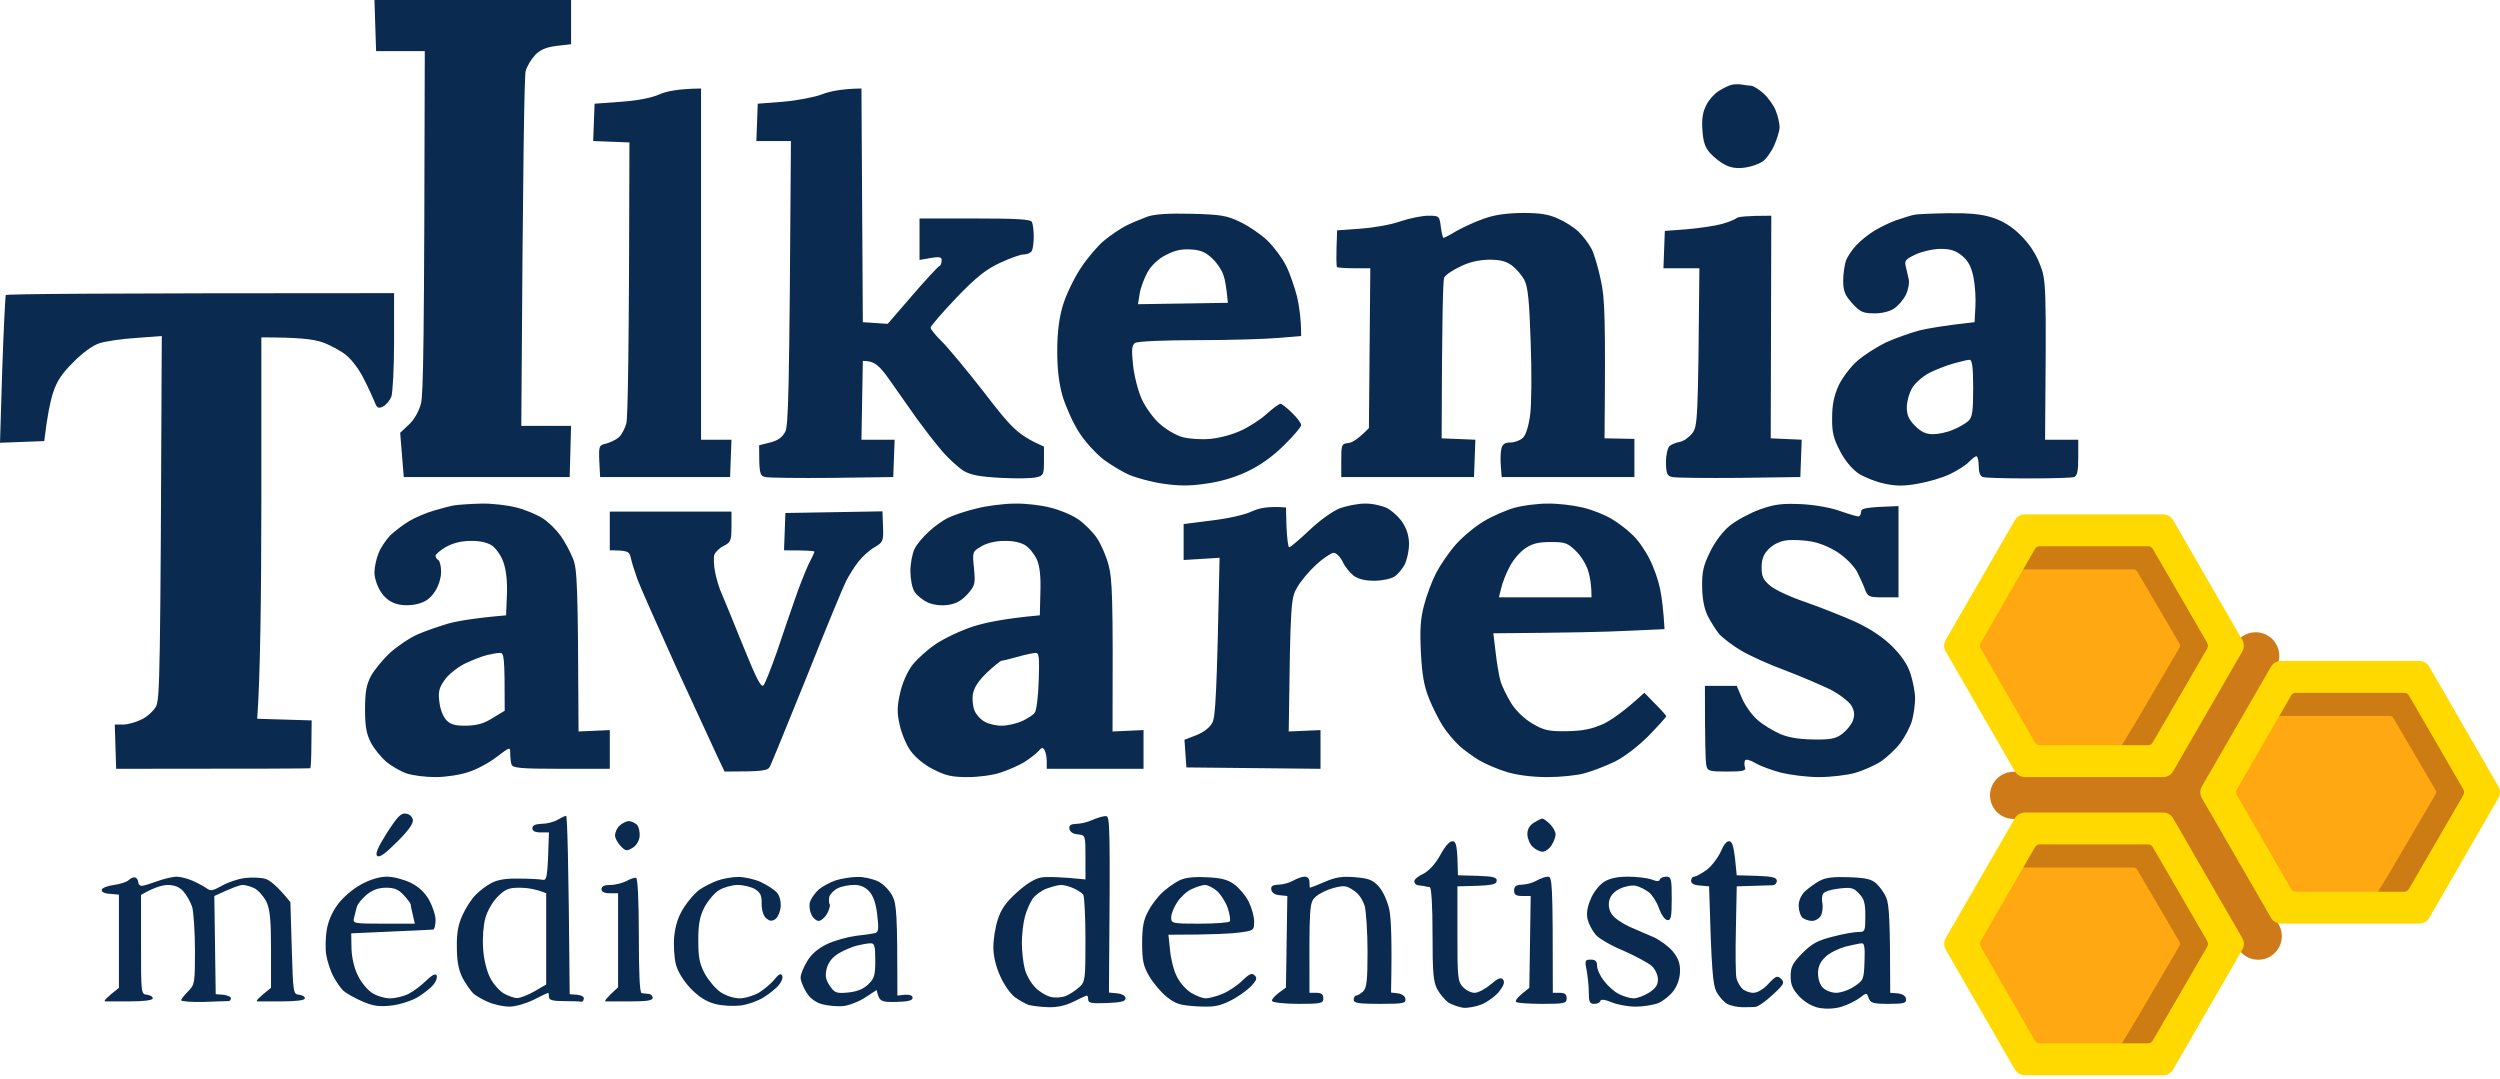 <svg width="285" height="123" viewBox="0 0 285 123" fill="none" xmlns="http://www.w3.org/2000/svg">
<path fill-rule="evenodd" clip-rule="evenodd" d="M42.687 0H65.102V5.044L63.431 5.233C62.233 5.391 61.571 5.675 61.004 6.274C60.562 6.747 60.09 7.535 59.932 8.071C59.774 8.575 59.617 17.876 59.428 48.551H65.102L64.945 54.383H46.029L45.619 49.339L46.628 48.393C47.227 47.826 47.763 46.88 47.983 46.029C48.267 45.02 48.362 39.093 48.425 5.832H42.876L42.687 0ZM198.617 9.647C198.964 9.71 199.405 9.773 199.626 9.773C199.847 9.773 200.477 10.152 201.013 10.624C201.549 11.097 202.211 12.012 202.432 12.611C202.684 13.21 202.873 14.061 202.873 14.502C202.873 14.944 202.558 15.889 202.243 16.614C201.896 17.371 201.297 18.191 200.887 18.443C200.509 18.695 199.626 19.011 198.933 19.105C198.092 19.231 197.356 19.137 196.726 18.821C196.19 18.569 195.433 17.97 194.992 17.497C194.393 16.835 194.172 16.236 194.077 14.849C193.983 13.651 194.109 12.768 194.487 12.043C194.739 11.476 195.37 10.751 195.843 10.435C196.316 10.12 197.009 9.773 197.356 9.679C197.703 9.584 198.27 9.584 198.617 9.647ZM79.92 10.088V50.127H83.388L83.23 54.383H68.413L68.318 52.555C68.255 50.821 68.287 50.758 69.106 50.569C69.579 50.443 70.241 50.127 70.556 49.843C70.872 49.56 71.25 48.835 71.408 48.236C71.565 47.637 71.723 40.165 71.754 16.236L67.624 16.078L67.782 11.822L70.777 11.602C72.669 11.476 74.276 11.16 75.191 10.751C75.979 10.404 77.335 10.12 79.92 10.088ZM98.205 10.088L98.363 36.728L101.2 36.918L104.006 33.67C105.551 31.873 106.938 30.392 107.096 30.328C107.222 30.297 107.348 30.013 107.348 29.698C107.348 29.225 107.159 29.194 104.826 29.635V24.906H111.131C115.86 24.906 117.468 25.001 117.626 25.284C117.752 25.505 117.846 26.262 117.846 26.955C117.846 27.649 117.752 28.374 117.626 28.595C117.531 28.815 117.121 29.004 116.711 29.004C116.333 29.004 115.103 29.446 113.968 29.982C112.361 30.738 111.257 31.621 108.987 33.986C107.411 35.657 106.087 37.17 106.087 37.359C106.087 37.517 106.654 38.242 107.379 38.935C108.073 39.629 110.28 42.277 112.266 44.831C115.387 48.898 116.049 49.591 119.013 50.915V52.555C119.013 54.1 118.95 54.226 118.13 54.415C117.657 54.541 115.86 54.572 114.126 54.478C111.699 54.352 110.721 54.163 109.87 53.69C109.271 53.311 108.105 52.271 107.316 51.325C106.528 50.411 105.299 48.803 104.542 47.763C103.817 46.722 102.461 44.799 101.547 43.507C100.254 41.647 99.719 41.142 98.363 41.142L98.205 50.127H101.988L101.831 54.383L94.895 54.478C91.08 54.509 87.644 54.478 87.234 54.383C86.603 54.226 86.54 54.036 86.54 50.758L87.801 50.443C88.684 50.222 89.189 49.843 89.504 49.245C89.882 48.551 89.977 45.43 90.166 16.078H86.225L86.383 11.822L89.22 11.602C90.796 11.476 92.751 11.097 93.634 10.782C94.485 10.435 95.872 10.12 98.205 10.088ZM135.879 24.37C139.19 24.465 139.852 24.559 141.397 25.316C142.342 25.757 143.73 26.703 144.455 27.397C145.211 28.122 146.157 29.383 146.598 30.265C147.04 31.117 147.576 32.725 147.86 33.797C148.112 34.9 148.332 36.35 148.332 38.305L145.716 38.525C144.297 38.652 140.136 38.778 136.51 38.778C132.853 38.778 129.669 38.904 129.416 39.093C129.038 39.314 128.975 39.786 129.164 41.584C129.29 42.813 129.732 44.547 130.142 45.461C130.551 46.376 131.466 47.668 132.191 48.299C132.916 48.961 134.114 49.654 134.839 49.843C135.596 50.033 136.983 50.127 137.929 50.033C138.874 49.97 140.451 49.56 141.397 49.118C142.342 48.709 143.698 47.826 144.392 47.195C145.085 46.565 145.779 46.06 145.968 46.029C146.126 46.029 146.725 46.502 147.292 47.069C147.86 47.605 148.332 48.236 148.332 48.456C148.332 48.677 147.45 49.717 146.346 50.789C145.085 52.05 143.603 53.091 142.185 53.753C140.735 54.446 139.095 54.919 137.456 55.14C135.564 55.424 134.303 55.392 132.569 55.14C131.277 54.951 129.574 54.478 128.786 54.163C127.998 53.816 126.674 53.028 125.822 52.397C124.971 51.735 123.71 50.379 123.048 49.339C122.355 48.299 121.535 46.439 121.157 45.241C120.715 43.727 120.526 42.088 120.526 40.039C120.526 37.926 120.715 36.382 121.157 34.837C121.535 33.607 122.418 31.747 123.174 30.612C123.899 29.477 125.097 28.09 125.791 27.491C126.485 26.892 127.619 26.136 128.313 25.757C129.007 25.41 130.142 24.938 130.835 24.685C131.686 24.401 133.326 24.307 135.879 24.37ZM173.554 24.275C175.571 24.275 176.58 24.433 177.652 24.938C178.44 25.284 179.481 25.946 179.954 26.419C180.458 26.892 181.12 27.775 181.435 28.374C181.751 28.973 182.223 30.612 182.507 31.999C182.949 34.017 183.043 36.098 182.917 49.97L186.322 50.033V54.383H171.189L171.095 53.122C171.032 52.429 171.063 51.546 171.158 51.136C171.284 50.632 171.567 50.443 172.198 50.443C172.671 50.443 173.333 50.19 173.617 49.907C173.963 49.56 174.279 48.519 174.436 47.29C174.594 46.155 174.626 42.466 174.499 39.093C174.342 34.206 174.184 32.725 173.774 31.905C173.459 31.337 172.829 30.612 172.356 30.265C171.725 29.793 171.032 29.603 169.77 29.603C168.572 29.635 167.532 29.856 166.46 30.392C165.577 30.801 164.758 31.369 164.632 31.653C164.506 31.936 164.379 36.161 164.348 49.97L168.194 50.127L168.036 54.383H152.904V52.492C152.904 50.695 152.935 50.6 153.692 50.505C154.133 50.474 154.827 50.064 156.056 48.803L156.214 30.581H154.386C153.408 30.581 152.525 30.518 152.431 30.455C152.336 30.392 152.305 29.414 152.431 26.262L155.048 26.073C156.466 25.978 158.515 25.631 159.587 25.253C160.691 24.874 162.141 24.591 162.835 24.591C164.064 24.591 164.096 24.622 164.253 25.852C164.348 26.545 164.474 27.113 164.569 27.113C164.663 27.113 165.325 26.766 166.05 26.325C166.807 25.915 168.194 25.253 169.14 24.938C170.338 24.496 171.662 24.307 173.554 24.275ZM222.105 24.307C224.469 24.275 225.888 24.402 227.149 24.811C228.315 25.19 229.356 25.82 230.333 26.798C231.279 27.712 232.067 28.878 232.54 30.108C233.265 31.968 233.296 32.157 233.139 50.127H236.922V52.176C236.922 53.721 236.796 54.257 236.449 54.383C236.197 54.478 233.832 54.541 231.247 54.541C228.631 54.541 226.298 54.478 226.045 54.383C225.73 54.289 225.572 53.816 225.572 53.122C225.572 52.523 225.446 52.019 225.32 52.019C225.194 51.987 224.816 52.303 224.469 52.649C224.122 53.028 223.113 53.658 222.262 54.068C221.379 54.478 219.772 54.951 218.637 55.14C217.092 55.424 216.146 55.424 214.853 55.14C213.908 54.951 212.552 54.415 211.858 53.974C211.102 53.438 210.282 52.46 209.746 51.388C209.021 50.001 208.832 49.245 208.863 47.605C208.863 46.123 209.084 45.114 209.588 43.98C209.998 43.097 210.944 41.836 211.732 41.142C212.489 40.48 213.971 39.534 215.011 39.03C216.051 38.557 217.754 37.958 218.794 37.674C219.835 37.422 221.663 37.107 225.1 36.728L225.194 34.995C225.257 34.049 225.163 32.504 224.973 31.59C224.721 30.392 224.374 29.73 223.681 29.162C222.956 28.563 222.357 28.374 221.222 28.374C220.402 28.374 219.141 28.658 218.384 29.004C217.249 29.54 217.092 29.73 217.249 30.328C217.344 30.738 217.502 31.4 217.596 31.842C217.691 32.283 217.533 33.071 217.249 33.639C216.966 34.206 216.335 34.931 215.862 35.215C215.358 35.53 214.412 35.751 213.592 35.72C212.363 35.72 212.016 35.53 211.133 34.553C210.314 33.639 210.124 33.166 210.124 31.999C210.124 31.211 210.282 30.171 210.44 29.698C210.629 29.225 211.165 28.437 211.638 27.933C212.111 27.428 212.993 26.735 213.592 26.356C214.191 25.978 215.326 25.41 216.114 25.127C216.903 24.874 217.817 24.559 218.164 24.496C218.511 24.402 220.276 24.338 222.105 24.307ZM201.928 24.591L201.864 49.97L205.395 50.127L205.238 54.383L198.302 54.478C194.487 54.509 191.051 54.478 190.641 54.383C190.042 54.257 189.947 54.005 189.916 52.712C189.916 51.893 190.105 51.073 190.326 50.852C190.546 50.663 191.082 50.443 191.492 50.379C191.902 50.316 192.533 49.875 192.911 49.402C193.541 48.551 193.573 48.078 193.731 30.581H189.632L189.79 26.325L192.312 26.136C193.699 26.009 195.496 25.757 196.284 25.537C197.072 25.316 197.829 25.001 197.955 24.874C198.081 24.717 199.027 24.591 201.928 24.591ZM132.916 29.067C132.033 29.509 131.245 30.265 130.804 31.054C130.425 31.747 130.015 32.851 129.921 33.481L129.732 34.679L139.978 34.522C139.82 32.819 139.663 31.873 139.473 31.369C139.316 30.833 138.748 29.982 138.212 29.477C137.456 28.752 136.888 28.5 135.753 28.437C134.713 28.374 133.925 28.532 132.916 29.067ZM44.925 33.418V38.935C44.925 41.962 44.768 44.799 44.61 45.241C44.421 45.682 44.011 46.155 43.664 46.344C43.128 46.596 42.971 46.533 42.687 45.777C42.498 45.304 41.962 44.137 41.489 43.223C41.048 42.277 40.165 41.079 39.534 40.543C38.904 40.007 37.611 39.314 36.697 38.998C35.593 38.652 34.049 38.462 29.793 38.462V57.284C29.793 67.656 29.666 77.429 29.32 81.938L35.53 82.127L35.499 84.806C35.499 86.288 35.436 87.518 35.373 87.581C35.278 87.612 30.297 87.644 13.241 87.644L13.084 82.6H14.029C14.534 82.6 15.479 82.347 16.11 82.032C16.741 81.748 17.497 81.055 17.781 80.55C18.222 79.699 18.285 77.24 18.443 38.305L15.543 38.525C13.935 38.62 12.043 38.904 11.35 39.124C10.561 39.377 9.395 40.228 8.355 41.3C7.062 42.561 6.463 43.475 6.053 44.768C5.738 45.714 5.391 47.353 5.044 50.285L0 50.474L0.252 42.182C0.41 37.611 0.599 33.765 0.662 33.639C0.757 33.513 10.751 33.418 44.925 33.418ZM222.735 41.426C221.947 41.647 220.717 42.12 219.961 42.498C219.236 42.876 218.353 43.633 218.006 44.2C217.659 44.768 217.376 45.777 217.376 46.407C217.376 47.321 217.596 47.826 218.321 48.551C219.015 49.245 219.551 49.497 220.371 49.497C220.97 49.497 222.01 49.276 222.64 48.992C223.303 48.74 224.091 48.267 224.406 47.983C224.847 47.542 224.942 46.911 224.942 44.2C224.942 41.836 224.816 40.984 224.532 41.016C224.311 41.016 223.523 41.205 222.735 41.426ZM54.856 57.41C56.054 57.378 57.883 57.599 58.86 57.851C59.869 58.103 61.225 58.671 61.855 59.081C62.517 59.491 63.431 60.405 63.904 61.067C64.377 61.729 65.008 62.895 65.323 63.684C65.796 64.913 65.891 66.269 65.954 83.388L69.516 83.23V87.644H63.999C59.364 87.644 58.45 87.549 58.324 87.171C58.23 86.919 58.166 86.351 58.166 85.91C58.166 85.122 58.166 85.122 56.622 86.288C55.77 86.95 54.32 87.738 53.374 88.022C52.46 88.337 50.789 88.59 49.654 88.59C48.519 88.59 47.038 88.4 46.376 88.18C45.714 87.959 44.673 87.36 44.043 86.856C43.444 86.32 42.624 85.342 42.277 84.649C41.773 83.671 41.615 82.82 41.615 80.866C41.615 78.911 41.773 78.06 42.277 77.082C42.655 76.389 43.633 75.191 44.484 74.403C45.335 73.646 46.722 72.7 47.605 72.322C48.456 71.944 50.033 71.408 51.073 71.092C52.113 70.809 54.036 70.462 57.694 70.147L57.788 67.782C57.851 66.206 57.694 64.945 57.378 64.062C57.126 63.337 56.527 62.486 56.054 62.17C55.518 61.824 54.604 61.634 53.595 61.666C52.586 61.666 51.609 61.918 50.821 62.359C50.19 62.738 49.654 63.179 49.654 63.368C49.654 63.526 49.78 63.747 49.97 63.841C50.127 63.936 50.285 64.535 50.285 65.165C50.285 65.891 50.001 66.805 49.56 67.467C49.024 68.255 48.488 68.633 47.574 68.854C46.817 69.043 45.903 69.043 45.241 68.854C44.516 68.665 43.885 68.192 43.412 67.467C43.002 66.836 42.687 65.891 42.687 65.26C42.687 64.661 42.908 63.652 43.16 63.053C43.38 62.454 44.011 61.54 44.484 61.035C44.988 60.562 45.966 59.806 46.659 59.396C47.353 58.986 48.614 58.45 49.497 58.198C50.348 57.946 51.42 57.662 51.861 57.599C52.303 57.536 53.627 57.441 54.856 57.41ZM115.702 57.41C116.9 57.378 118.761 57.599 119.801 57.883C120.841 58.135 122.26 58.734 122.922 59.207C123.616 59.68 124.561 60.626 125.034 61.319C125.507 62.013 126.138 63.431 126.39 64.472C126.8 66.017 126.894 67.94 126.831 83.388L130.362 83.23V87.644H119.328V86.761C119.328 86.288 119.202 85.721 119.076 85.5C118.887 85.185 118.761 85.185 118.382 85.626C118.13 85.91 117.405 86.477 116.806 86.856C116.207 87.234 114.977 87.77 114.126 88.054C113.243 88.369 111.541 88.59 110.343 88.59C108.514 88.59 107.821 88.432 106.402 87.707C105.33 87.171 104.321 86.32 103.785 85.563C103.313 84.901 102.745 83.545 102.556 82.6C102.241 81.212 102.272 80.487 102.619 78.974C102.871 77.839 103.439 76.578 104.006 75.821C104.542 75.128 105.772 74.024 106.717 73.394C107.663 72.763 109.586 71.849 110.973 71.408C112.361 70.966 114.631 70.493 118.54 70.147L118.603 67.53C118.666 65.764 118.54 64.598 118.225 63.841C117.972 63.242 117.373 62.486 116.9 62.17C116.333 61.824 115.45 61.634 114.441 61.666C113.496 61.666 112.455 61.918 111.856 62.297C110.847 62.895 110.847 62.895 111.037 64.787C111.194 66.552 111.163 66.742 110.311 67.719C109.649 68.444 109.019 68.823 108.136 68.949C107.348 69.075 106.465 68.98 105.803 68.696C105.236 68.444 104.542 67.908 104.258 67.467C103.975 67.025 103.785 65.985 103.785 65.102C103.785 64.22 104.006 63.085 104.258 62.58C104.511 62.044 105.267 61.161 105.898 60.594C106.497 60.027 107.474 59.333 108.041 59.049C108.609 58.766 110.059 58.261 111.289 57.977C112.487 57.662 114.473 57.41 115.702 57.41ZM155.584 57.41C156.372 57.378 157.475 57.63 158.106 57.914C158.705 58.23 159.524 58.986 159.903 59.585C160.376 60.31 160.628 61.13 160.628 62.013C160.628 62.769 160.407 63.778 160.155 64.314C159.903 64.819 159.367 65.481 158.957 65.733C158.579 65.985 157.538 66.206 156.687 66.206C155.615 66.206 154.858 66.017 154.322 65.638C153.881 65.291 153.314 64.598 153.061 64.03C152.778 63.463 152.336 63.022 152.021 63.022C151.737 63.053 150.823 63.652 150.035 64.377C149.215 65.134 148.238 66.3 147.86 66.994C147.166 68.192 147.103 68.602 146.914 83.388L150.539 83.23V87.644L135.249 87.486L135.028 84.334L136.415 83.798C137.267 83.451 137.929 82.915 138.212 82.379C138.559 81.685 138.717 79.384 139.032 63.589L134.934 63.841V59.743L138.149 59.333C140.009 59.112 141.964 58.671 142.721 58.293C143.572 57.914 144.549 57.694 146.598 57.851L146.662 60.121C146.725 61.382 146.851 62.423 146.977 62.391C147.103 62.391 148.143 61.508 149.278 60.436C150.476 59.301 151.926 58.261 152.746 57.946C153.534 57.662 154.795 57.41 155.584 57.41ZM176.391 57.41C177.526 57.378 179.323 57.599 180.395 57.851C181.498 58.103 182.98 58.702 183.705 59.144C184.462 59.585 185.534 60.405 186.101 60.972C186.7 61.508 187.551 62.738 188.024 63.684C188.529 64.629 189.065 66.206 189.254 67.151C189.443 68.097 189.632 69.516 189.758 71.723L185.534 71.912C183.169 72.038 178.787 72.133 170.243 72.196L170.496 74.308C170.622 75.475 170.874 76.956 171.032 77.555C171.189 78.154 171.757 79.321 172.261 80.141C172.86 81.086 173.806 81.969 174.72 82.505C176.013 83.262 176.58 83.388 178.598 83.356C180.395 83.325 181.372 83.135 182.696 82.568C183.642 82.127 185.092 81.149 187.457 78.974L188.686 80.235C189.38 80.929 189.947 81.559 189.947 81.654C189.947 81.748 189.065 82.726 187.961 83.861C186.732 85.09 185.187 86.288 184.084 86.824C183.043 87.329 181.498 87.927 180.647 88.148C179.764 88.4 177.873 88.59 176.391 88.59C174.72 88.59 172.986 88.369 171.82 88.022C170.779 87.707 169.361 87.108 168.667 86.698C167.973 86.288 166.933 85.531 166.334 84.996C165.767 84.46 164.915 83.451 164.474 82.757C164.033 82.064 163.308 80.645 162.898 79.605C162.33 78.186 162.11 76.862 161.983 74.403C161.857 71.88 161.92 70.588 162.33 69.043C162.614 67.908 163.244 66.237 163.717 65.323C164.19 64.409 165.199 62.927 165.987 62.044C166.775 61.161 168.226 59.964 169.203 59.396C170.212 58.797 171.757 58.135 172.671 57.883C173.585 57.63 175.256 57.41 176.391 57.41ZM205.395 57.473C207.035 57.568 208.769 57.883 209.872 58.293C210.881 58.639 211.795 58.923 211.921 58.86C212.048 58.828 212.142 58.576 212.174 58.324C212.174 57.946 212.647 57.82 216.43 57.694V68.097H214.696C213.088 68.097 212.93 68.034 212.615 67.215C212.457 66.742 212.048 65.891 211.764 65.291C211.48 64.692 210.597 63.747 209.809 63.179C208.958 62.549 207.697 61.981 206.657 61.761C205.711 61.571 204.355 61.508 203.661 61.603C202.873 61.697 202.085 62.107 201.612 62.612C201.045 63.179 200.824 63.747 200.824 64.692C200.824 65.733 201.013 66.111 201.801 66.773C202.337 67.246 204.197 68.097 205.9 68.665C207.602 69.264 210.156 70.273 211.543 70.903C213.183 71.66 214.601 72.606 215.642 73.615C216.713 74.686 217.439 75.695 217.785 76.767C218.069 77.618 218.321 78.911 218.321 79.605C218.321 80.298 218.164 81.433 217.975 82.127C217.785 82.82 217.186 83.955 216.682 84.649C216.178 85.342 215.169 86.288 214.444 86.793C213.718 87.266 212.363 87.865 211.449 88.117C210.534 88.369 208.706 88.59 207.35 88.59C206.026 88.59 204.071 88.337 203.031 88.085C201.991 87.801 200.666 87.329 200.099 86.982C199.5 86.635 199.027 86.509 198.933 86.698C198.838 86.856 198.838 87.234 198.933 87.486C199.059 87.865 198.712 87.959 196.883 87.959C194.834 87.959 194.645 87.896 194.519 87.234C194.424 86.856 194.361 84.649 194.361 78.186H197.987L198.617 79.668C198.964 80.456 199.752 81.559 200.351 82.064C200.95 82.6 202.085 83.293 202.873 83.64C203.851 84.081 205.049 84.27 206.688 84.302C208.706 84.334 209.273 84.207 209.998 83.671C210.503 83.293 211.039 82.631 211.228 82.158C211.449 81.496 211.417 81.086 211.07 80.456C210.786 79.983 209.778 79.195 208.706 78.627C207.665 78.123 205.332 77.114 203.504 76.42C201.675 75.758 199.405 74.718 198.46 74.15C197.514 73.583 196.379 72.732 195.969 72.259C195.591 71.786 194.992 70.84 194.645 70.147C194.267 69.327 194.046 68.16 194.046 66.836C194.014 65.197 194.204 64.409 194.96 62.895C195.528 61.729 196.379 60.594 197.23 59.9C197.987 59.301 199.5 58.482 200.635 58.072C202.337 57.473 203.157 57.378 205.395 57.473ZM69.516 58.324H83.388V60.058C83.388 61.634 83.293 61.824 82.505 62.233C82.032 62.454 81.559 62.927 81.433 63.242C81.338 63.557 81.37 64.472 81.528 65.26C81.685 66.048 82.001 67.088 82.253 67.624C82.473 68.129 83.577 70.809 84.68 73.551C86.225 77.366 86.761 78.438 87.045 78.123C87.234 77.902 87.927 76.137 88.59 74.245C89.22 72.322 90.166 69.642 90.639 68.255C91.112 66.868 91.805 65.134 92.152 64.377C92.53 63.652 92.846 62.99 92.846 62.895C92.846 62.801 92.058 62.738 89.378 62.738L89.535 58.482L100.601 58.293L100.664 60.058C100.727 61.697 100.664 61.824 99.687 62.391C99.12 62.706 98.3 63.463 97.858 64.03C97.385 64.629 96.787 65.607 96.471 66.206C96.156 66.805 94.138 71.691 91.995 77.082C89.819 82.442 87.927 87.108 87.77 87.392C87.518 87.865 87.045 87.959 82.6 87.959L81.748 86.162C81.275 85.153 79.163 80.582 77.051 75.979C74.97 71.376 72.984 66.899 72.669 66.048C72.353 65.165 72.007 64.062 71.912 63.589C71.754 62.864 71.565 62.738 69.516 62.738V58.324ZM173.869 62.517C173.27 62.927 172.45 63.873 172.072 64.661C171.662 65.418 171.252 66.521 171.126 67.088L170.874 68.097H181.435C181.435 66.742 181.278 65.796 181.057 65.102C180.868 64.409 180.237 63.368 179.638 62.801C178.692 61.887 178.409 61.792 176.769 61.792C175.414 61.792 174.689 61.95 173.869 62.517ZM55.487 74.686C54.951 74.812 53.847 75.254 52.965 75.664C52.113 76.105 51.073 76.925 50.663 77.555C50.033 78.438 49.938 78.911 50.096 80.077C50.19 80.897 50.537 81.748 50.915 82.127C51.388 82.6 51.956 82.757 53.217 82.726C54.415 82.694 55.203 82.473 56.18 81.843L57.536 81.023C57.536 74.749 57.473 74.403 56.968 74.434C56.685 74.434 55.991 74.56 55.487 74.686ZM116.018 74.876C115.135 75.128 114.315 75.317 114.189 75.317C114.032 75.349 113.275 75.948 112.518 76.673C111.541 77.618 111.036 78.375 110.91 79.132C110.816 79.731 110.91 80.582 111.1 81.023C111.289 81.465 111.793 82.032 112.266 82.284C112.739 82.537 113.622 82.757 114.252 82.726C114.883 82.726 115.892 82.473 116.491 82.221C117.09 81.938 117.752 81.528 117.941 81.275C118.162 81.055 118.351 79.447 118.414 77.618C118.508 74.907 118.445 74.403 118.067 74.434C117.815 74.434 116.869 74.623 116.018 74.876ZM46.281 92.751C46.691 92.814 47.006 93.098 47.069 93.476C47.132 93.897 46.523 94.737 45.241 95.998C43.916 97.323 43.254 97.795 43.002 97.575C42.75 97.354 43.065 96.597 44.106 94.958C45.304 93.098 45.714 92.656 46.281 92.751ZM64.535 93.003C64.661 93.003 64.819 97.575 64.945 113.338L65.796 113.401C66.332 113.464 66.616 113.653 66.552 113.874C66.521 114.095 66.363 114.252 66.237 114.189C66.143 114.158 65.26 114.126 64.314 114.126C62.99 114.126 62.58 114 62.58 113.653C62.58 113.401 62.549 113.18 62.486 113.18C62.454 113.18 61.697 113.527 60.846 113.968C59.964 114.41 58.734 114.757 58.072 114.757C57.441 114.757 56.37 114.536 55.707 114.252C55.077 114 54.257 113.527 53.942 113.243C53.627 112.928 53.091 112.14 52.712 111.446C52.271 110.564 52.082 109.523 52.082 107.978C52.05 106.371 52.239 105.393 52.712 104.353C53.059 103.565 53.721 102.524 54.194 102.051C54.636 101.579 55.455 100.948 56.023 100.664C56.716 100.286 57.725 100.128 59.112 100.16C60.247 100.16 61.445 100.223 61.792 100.286C62.359 100.412 62.423 100.223 62.58 94.895H61.634C61.004 94.895 60.689 94.737 60.689 94.422C60.689 94.107 61.004 93.949 61.697 93.918C62.265 93.918 63.085 93.728 63.526 93.476C63.967 93.224 64.409 93.003 64.535 93.003ZM126.043 93.035C126.548 93.003 126.579 93.571 126.421 113.149L127.367 113.243C127.935 113.306 128.313 113.527 128.313 113.811C128.313 114.158 127.809 114.284 126.169 114.347C124.467 114.41 124.057 114.347 124.057 113.968C124.057 113.716 123.994 113.496 123.899 113.496C123.805 113.496 123.143 113.811 122.386 114.189C121.472 114.631 120.558 114.851 119.486 114.82C118.603 114.788 117.626 114.662 117.279 114.567C116.932 114.441 116.238 114.063 115.702 113.685C115.198 113.306 114.441 112.235 114.032 111.289C113.527 110.217 113.243 108.956 113.243 107.978C113.243 107.096 113.464 105.677 113.748 104.826C114.126 103.659 114.662 102.871 115.923 101.736C116.995 100.759 117.972 100.16 118.697 100.034C119.296 99.939 120.684 99.939 123.742 100.254V97.732C123.742 95.21 123.742 95.21 122.859 95.116C122.323 95.084 121.976 94.832 121.913 94.485C121.85 94.075 122.071 93.949 122.701 93.918C123.174 93.918 123.994 93.728 124.53 93.476C125.034 93.255 125.728 93.035 126.043 93.035ZM175.824 93.319C175.95 93.319 176.36 93.602 176.706 93.949C177.053 94.296 177.337 94.832 177.337 95.116C177.337 95.431 177.116 95.998 176.864 96.377C176.612 96.787 176.139 97.102 175.824 97.102C175.54 97.07 175.035 96.85 174.72 96.534C174.405 96.251 174.153 95.62 174.121 95.147C174.1 94.58 174.342 94.128 174.846 93.791C175.256 93.539 175.697 93.319 175.824 93.319ZM71.66 93.602C71.944 93.602 72.353 93.791 72.606 94.012C72.826 94.233 72.952 94.832 72.921 95.336C72.858 95.872 72.543 96.408 72.101 96.66C71.471 97.039 71.313 97.039 70.777 96.471C70.43 96.124 70.115 95.557 70.115 95.242C70.115 94.895 70.336 94.391 70.62 94.138C70.903 93.855 71.376 93.634 71.66 93.602ZM165.64 95.904C166.019 95.967 166.145 96.44 166.208 99.781L168.446 99.845C170.338 99.908 170.685 100.034 170.622 100.444C170.559 100.853 170.117 100.98 166.145 101.043V106.434C166.145 111.415 166.176 111.888 166.775 112.518C167.122 112.897 167.721 113.18 168.1 113.18C168.509 113.18 169.329 112.739 169.928 112.235C170.779 111.509 171.095 111.383 171.347 111.667C171.567 111.951 171.441 112.329 170.937 112.991C170.559 113.496 169.676 114.158 168.982 114.473C168.289 114.757 167.28 114.946 166.775 114.883C166.239 114.788 165.514 114.536 165.105 114.284C164.726 114 164.159 113.338 163.843 112.77C163.402 111.919 163.308 110.91 163.308 106.465C163.308 103.186 163.181 101.169 162.992 101.137C162.803 101.106 162.519 101.074 162.362 101.011C162.173 100.98 161.857 100.948 161.637 100.916C161.416 100.885 161.258 100.696 161.227 100.475C161.227 100.254 161.668 99.876 162.236 99.624C162.866 99.309 163.591 98.552 164.19 97.48C164.789 96.377 165.294 95.841 165.64 95.904ZM197.167 95.904C197.514 95.967 197.703 96.534 197.987 99.781L200.257 99.845C202.054 99.908 202.558 100.034 202.558 100.412C202.558 100.664 202.369 100.885 202.148 100.916C201.928 100.916 200.919 100.948 197.987 101.043L197.892 105.929C197.829 108.609 197.861 111.131 197.955 111.509C198.05 111.919 198.365 112.455 198.617 112.707C198.869 112.96 199.437 113.18 199.878 113.18C200.351 113.18 201.045 112.77 201.612 112.14C202.463 111.226 202.621 111.194 203.062 111.604C203.472 112.014 203.378 112.235 202.085 113.401C201.297 114.158 200.414 114.757 200.099 114.788C199.815 114.82 199.122 114.82 198.617 114.82C198.081 114.82 197.356 114.662 196.946 114.473C196.568 114.284 196.001 113.653 195.685 113.086C195.275 112.266 195.118 110.973 194.834 101.043L193.794 100.948C193.132 100.916 192.785 100.727 192.785 100.412C192.785 100.16 192.942 99.939 193.163 99.939C193.384 99.908 194.014 99.561 194.582 99.151C195.149 98.71 195.843 97.795 196.158 97.102C196.505 96.282 196.852 95.841 197.167 95.904ZM15.416 100.034C15.606 100.097 15.763 100.349 15.763 100.601C15.763 100.822 15.984 101.011 16.236 100.98C16.488 100.948 17.276 100.696 17.97 100.444C18.664 100.191 19.61 99.971 20.082 99.939C20.555 99.939 21.407 100.16 21.974 100.412C22.541 100.664 23.235 101.043 23.55 101.263C23.992 101.61 24.275 101.547 25.284 100.98C25.946 100.601 27.113 100.191 27.901 100.097C28.689 100.002 29.73 100.034 30.265 100.191C30.77 100.349 31.621 101.011 33.103 102.84L33.261 108.073C33.418 113.243 33.418 113.338 34.112 113.401C34.522 113.464 34.805 113.653 34.742 113.842C34.711 114.032 33.67 114.158 32.157 114.158C30.77 114.158 29.477 114.158 29.32 114.158C29.131 114.126 29.414 113.779 30.896 112.613V108.231C30.896 104.763 30.77 103.659 30.36 102.777C30.045 102.178 29.446 101.484 29.004 101.263C28.563 101.043 27.964 100.885 27.649 100.885C27.365 100.885 26.514 101.169 24.433 102.146L24.591 113.338L25.442 113.401C25.915 113.464 26.325 113.622 26.325 113.811C26.325 113.968 26.199 114.126 26.073 114.126C25.946 114.126 24.685 114.158 23.235 114.221C21.816 114.252 20.65 114.158 20.65 114.032C20.65 113.905 20.997 113.464 21.438 113.023C22.195 112.266 22.226 112.077 22.226 108.357C22.226 106.244 22.069 104.006 21.911 103.407C21.722 102.808 21.249 101.988 20.871 101.579C20.398 101.074 19.83 100.885 19.074 100.885C18.475 100.916 17.529 101.169 16.078 102.02V107.695C16.078 113.306 16.078 113.338 16.772 113.401C17.182 113.464 17.466 113.653 17.403 113.842C17.371 114.032 16.331 114.158 14.818 114.158C13.43 114.158 12.138 114.158 11.98 114.158C11.791 114.126 12.075 113.779 13.556 112.613V101.988L12.516 101.894C11.886 101.862 11.539 101.673 11.602 101.421C11.665 101.2 12.295 100.98 12.989 100.885C13.714 100.79 14.471 100.538 14.691 100.317C14.912 100.097 15.227 99.971 15.416 100.034ZM44.106 99.939C44.831 99.939 46.029 100.254 46.817 100.633C47.763 101.106 48.456 101.768 48.929 102.619C49.307 103.312 49.654 104.321 49.654 104.889C49.654 105.456 49.528 105.929 49.402 105.961C49.276 105.992 47.132 106.087 40.039 106.402L40.07 108.136C40.102 109.176 40.386 110.406 40.795 111.194C41.142 111.951 41.867 112.834 42.403 113.18C42.908 113.527 43.853 113.811 44.452 113.811C45.051 113.811 45.997 113.59 46.565 113.306C47.132 113.023 48.047 112.329 48.582 111.793C49.276 111.131 49.654 110.942 49.78 111.194C49.875 111.415 49.717 111.888 49.402 112.266C49.118 112.613 48.299 113.275 47.605 113.685C46.911 114.095 45.556 114.536 44.61 114.631C43.191 114.788 42.561 114.694 41.3 114.158C40.417 113.779 39.44 113.212 39.124 112.928C38.809 112.613 38.305 111.888 37.989 111.289C37.674 110.69 37.327 109.618 37.201 108.924C37.075 108.231 37.107 106.938 37.233 106.087C37.391 105.078 37.832 104.006 38.494 103.123C39.093 102.304 40.196 101.358 41.174 100.822C42.214 100.254 43.286 99.939 44.106 99.939ZM72.511 100.065C72.7 100.128 72.826 102.587 72.826 106.654C72.826 110.753 72.921 113.18 73.142 113.212C73.299 113.243 73.677 113.275 73.93 113.306C74.182 113.306 74.403 113.527 74.403 113.748C74.403 114.063 73.741 114.158 71.88 114.158C70.493 114.158 69.201 114.158 69.043 114.158C68.854 114.158 69.106 113.779 70.462 112.55V101.831H69.516C68.885 101.831 68.57 101.673 68.57 101.358C68.57 101.043 68.885 100.885 69.579 100.885C70.147 100.885 70.966 100.664 71.408 100.444C71.849 100.191 72.322 100.034 72.511 100.065ZM84.176 99.971C84.87 99.971 86.004 100.223 86.698 100.538C87.392 100.853 88.211 101.389 88.526 101.705C88.873 102.083 89.031 102.682 88.999 103.376C88.936 103.975 88.653 104.605 88.369 104.794C87.991 105.046 87.738 105.015 87.329 104.668C87.013 104.384 86.824 103.722 86.824 102.997C86.856 102.083 86.666 101.736 86.067 101.358C85.626 101.106 84.743 100.885 84.081 100.885C83.451 100.885 82.473 101.169 81.969 101.484C81.433 101.799 80.708 102.682 80.298 103.439C79.762 104.51 79.605 105.362 79.605 107.19C79.605 109.082 79.731 109.838 80.33 110.973C80.771 111.762 81.559 112.707 82.158 113.117C82.789 113.527 83.671 113.811 84.334 113.811C84.933 113.811 85.941 113.496 86.54 113.149C87.139 112.77 87.927 112.108 88.306 111.635C88.747 111.068 89.031 110.942 89.157 111.194C89.283 111.415 89.126 111.888 88.81 112.266C88.526 112.644 87.738 113.275 87.076 113.685C86.446 114.095 85.216 114.536 84.397 114.631C83.577 114.725 82.284 114.662 81.496 114.441C80.519 114.189 79.636 113.622 78.722 112.676C77.902 111.793 77.272 110.784 77.051 109.933C76.862 109.208 76.767 107.758 76.862 106.717C77.019 105.393 77.335 104.416 77.997 103.407C78.501 102.619 79.321 101.705 79.794 101.389C80.298 101.043 81.212 100.601 81.811 100.381C82.41 100.16 83.482 99.971 84.176 99.971ZM97.732 99.971C98.426 99.939 99.498 100.191 100.097 100.475C100.727 100.79 101.421 101.515 101.736 102.146C102.209 103.06 102.304 104.132 102.304 113.496L103.155 113.401C103.722 113.369 104.038 113.496 104.038 113.748C104.038 114.063 103.502 114.189 102.146 114.221C100.444 114.252 100.223 114.189 99.939 112.865L98.678 113.685C97.984 114.158 96.85 114.599 96.156 114.694C95.462 114.757 94.359 114.662 93.697 114.473C92.94 114.252 92.31 113.779 91.9 113.086C91.553 112.518 91.269 111.793 91.269 111.446C91.269 111.1 91.585 110.28 91.995 109.618C92.467 108.798 93.192 108.168 94.264 107.632C95.116 107.222 96.629 106.812 97.575 106.686C98.52 106.591 99.529 106.434 99.781 106.371C100.16 106.244 100.191 105.866 100.002 104.258C99.845 102.903 99.529 102.083 99.056 101.579C98.615 101.106 97.984 100.853 97.323 100.885C96.755 100.885 95.935 101.043 95.494 101.263C95.052 101.484 94.643 101.925 94.548 102.209C94.485 102.524 94.485 102.903 94.58 103.092C94.674 103.249 94.517 103.754 94.264 104.195C94.012 104.637 93.571 104.983 93.319 104.983C93.066 104.983 92.688 104.668 92.499 104.258C92.31 103.88 92.215 103.249 92.341 102.84C92.436 102.461 92.877 101.831 93.319 101.421C93.76 101.043 94.643 100.57 95.305 100.349C95.935 100.16 97.039 99.971 97.732 99.971ZM137.456 100.002C139.127 100.065 139.915 100.254 140.671 100.79C141.239 101.2 141.996 102.083 142.342 102.777C142.689 103.47 142.973 104.479 142.973 105.046C142.973 106.055 142.941 106.087 141.302 106.308C140.388 106.434 138.212 106.56 133.2 106.56L133.389 108.357C133.483 109.366 133.83 110.721 134.177 111.352C134.492 112.014 135.217 112.834 135.785 113.18C136.352 113.527 137.109 113.811 137.456 113.811C137.803 113.811 138.654 113.59 139.347 113.306C140.041 113.023 141.05 112.361 141.617 111.793C142.437 111.005 142.721 110.879 143.036 111.194C143.351 111.509 143.257 111.762 142.595 112.455C142.122 112.928 141.081 113.685 140.23 114.095C138.937 114.725 138.37 114.82 136.447 114.725C134.524 114.599 134.051 114.473 132.979 113.622C132.317 113.086 131.434 112.014 130.993 111.257C130.331 110.122 130.205 109.46 130.205 107.506C130.205 105.709 130.362 104.826 130.898 103.88C131.245 103.186 131.97 102.241 132.443 101.799C132.947 101.326 133.767 100.727 134.303 100.444C134.965 100.065 135.879 99.939 137.456 100.002ZM148.711 99.939C149.058 99.939 149.278 100.16 149.278 100.57C149.278 100.916 149.31 101.2 149.341 101.2C149.404 101.2 150.129 100.916 151.012 100.538C152.242 100.002 152.998 99.876 154.48 100.002C156.056 100.128 156.498 100.317 157.191 101.074C157.664 101.61 158.169 102.713 158.389 103.722C158.579 104.7 158.705 107.096 158.579 113.149L159.367 113.243C159.808 113.306 160.186 113.559 160.218 113.874C160.281 114.378 159.997 114.441 157.317 114.441C154.858 114.441 154.322 114.347 154.322 113.968C154.322 113.716 154.449 113.496 154.606 113.496C154.764 113.496 155.111 113.275 155.394 113.023C155.804 112.644 155.899 111.762 155.899 108.514C155.899 106.308 155.741 103.975 155.584 103.313C155.363 102.587 154.921 101.894 154.322 101.515C153.503 100.948 153.187 100.916 152.021 101.232C151.296 101.421 150.382 101.862 149.972 102.241C149.278 102.903 149.247 103.123 149.278 113.18H150.066C150.634 113.18 150.855 113.338 150.855 113.811C150.855 114.378 150.634 114.441 148.017 114.441C146.441 114.441 145.117 114.284 145.022 114.126C144.928 113.937 145.243 113.527 146.598 112.581L146.756 102.146L145.873 102.051C145.337 102.02 144.991 101.768 144.928 101.421C144.864 101.011 145.085 100.885 145.716 100.853C146.189 100.853 146.945 100.664 147.387 100.412C147.828 100.16 148.427 99.939 148.711 99.939ZM176.454 99.939C176.959 99.939 177.022 100.444 177.022 113.18H177.81C178.377 113.18 178.598 113.338 178.598 113.811C178.598 114.378 178.377 114.441 175.824 114.441C174.31 114.441 172.955 114.347 172.829 114.221C172.702 114.063 172.986 113.653 174.342 112.613L174.499 102.146H173.554C172.797 102.146 172.608 101.988 172.608 101.515C172.608 101.043 172.829 100.885 173.459 100.853C173.932 100.853 174.689 100.664 175.13 100.412C175.571 100.16 176.17 99.939 176.454 99.939ZM185.597 99.939C186.606 99.939 187.804 100.097 188.277 100.254C188.907 100.507 189.159 100.507 189.222 100.254C189.285 100.097 189.601 99.939 189.947 99.939C190.515 99.939 190.578 100.16 190.578 102.461C190.578 104.574 190.483 104.952 190.074 104.889C189.79 104.857 189.38 104.258 189.128 103.565C188.907 102.871 188.371 102.051 187.993 101.736C187.583 101.421 186.921 101.074 186.48 100.98C186.038 100.885 185.218 101.043 184.651 101.326C183.989 101.642 183.579 102.114 183.453 102.682C183.327 103.249 183.453 103.817 183.768 104.258C184.052 104.668 184.935 105.267 185.754 105.645C186.574 105.992 187.835 106.56 188.529 106.843C189.222 107.159 190.168 107.852 190.641 108.388C191.272 109.145 191.524 109.712 191.524 110.658C191.524 111.446 191.272 112.266 190.799 112.928C190.42 113.464 189.632 114.095 189.065 114.347C188.497 114.567 187.331 114.757 186.48 114.757C185.597 114.757 184.367 114.536 183.705 114.252C182.949 113.937 182.507 113.905 182.444 114.095C182.413 114.284 182.097 114.441 181.751 114.441C181.215 114.441 181.12 114.221 181.12 113.086C181.12 112.361 180.994 111.226 180.868 110.564C180.647 109.492 180.71 109.397 181.341 109.397C181.877 109.397 182.066 109.586 182.066 110.091C182.066 110.501 182.413 111.257 182.854 111.825C183.295 112.392 184.052 113.086 184.588 113.338C185.092 113.59 185.849 113.811 186.227 113.811C186.637 113.811 187.394 113.527 187.961 113.18C188.718 112.707 189.002 112.298 189.002 111.667C189.002 111.163 188.718 110.532 188.308 110.122C187.898 109.775 186.448 108.987 185.092 108.388C183.705 107.821 182.286 107.001 181.908 106.56C181.53 106.118 181.12 105.33 180.994 104.826C180.836 104.164 180.931 103.439 181.341 102.493C181.656 101.705 182.318 100.885 182.854 100.538C183.485 100.128 184.399 99.939 185.597 99.939ZM210.786 100.002C212.678 100.065 213.372 100.223 213.908 100.727C214.286 101.074 214.822 101.799 215.043 102.367C215.358 103.092 215.484 104.889 215.484 113.18L216.335 113.243C216.871 113.306 217.249 113.527 217.281 113.874C217.344 114.347 217.092 114.441 215.326 114.441C213.529 114.441 213.246 114.347 213.025 113.779C212.804 113.149 212.804 113.149 212.016 113.748C211.575 114.095 210.66 114.536 209.967 114.757C209.179 115.009 208.201 115.04 207.445 114.914C206.625 114.757 205.837 114.315 205.143 113.622C204.355 112.77 204.134 112.266 204.134 111.289C204.134 110.217 204.355 109.807 205.459 108.672C206.562 107.569 207.192 107.222 208.926 106.78C210.093 106.465 211.417 106.244 211.858 106.244C212.615 106.244 212.647 106.15 212.647 104.416C212.647 102.966 212.52 102.461 211.921 101.862C211.322 101.2 211.039 101.137 209.652 101.295C208.769 101.389 207.949 101.642 207.823 101.894C207.697 102.114 207.665 102.619 207.76 102.997C207.823 103.407 207.76 104.006 207.602 104.353C207.413 104.7 206.972 104.983 206.562 104.983C206.184 104.983 205.679 104.794 205.459 104.605C205.238 104.384 205.049 103.754 205.049 103.249C205.049 102.682 205.332 102.02 205.774 101.61C206.184 101.232 206.909 100.696 207.445 100.412C208.138 100.034 209.021 99.939 210.786 100.002ZM119.328 101.295C118.729 101.515 118.004 102.051 117.72 102.461C117.405 102.903 117.027 103.817 116.837 104.511C116.648 105.204 116.491 106.56 116.491 107.506C116.491 108.451 116.648 109.807 116.837 110.501C117.027 111.194 117.562 112.14 118.035 112.581C118.477 113.054 119.265 113.527 119.801 113.653C120.305 113.779 121.093 113.716 121.535 113.527C121.976 113.338 122.638 112.897 123.017 112.55C123.71 111.951 123.742 111.699 123.742 107.096C123.742 104.447 123.616 102.146 123.489 101.988C123.363 101.799 122.859 101.484 122.386 101.263C121.913 101.043 121.283 100.885 120.967 100.885C120.684 100.885 119.927 101.074 119.328 101.295ZM135.848 101.358C135.312 101.579 134.587 102.272 134.209 102.84C133.83 103.407 133.515 104.195 133.515 104.574C133.515 105.267 133.61 105.299 136.762 105.299C138.559 105.299 140.104 105.173 140.199 105.046C140.293 104.92 140.199 104.258 139.978 103.565C139.757 102.871 139.19 101.988 138.748 101.579C138.307 101.2 137.676 100.885 137.361 100.885C137.077 100.885 136.384 101.106 135.848 101.358ZM41.804 101.988C41.268 102.43 40.764 103.06 40.669 103.407C40.575 103.754 40.449 104.321 40.354 104.668C40.196 105.267 40.354 105.299 43.727 105.299H47.29C46.911 103.722 46.817 103.186 46.817 103.092C46.817 102.997 46.47 102.524 46.029 102.051C45.43 101.389 44.957 101.2 44.011 101.2C43.16 101.2 42.466 101.452 41.804 101.988ZM56.748 102.209C56.149 102.808 55.55 103.848 55.329 104.668C55.108 105.456 54.982 107.001 55.077 108.136C55.14 109.334 55.487 110.69 55.865 111.446C56.212 112.14 56.905 112.928 57.41 113.243C57.914 113.527 58.608 113.779 58.955 113.779C59.301 113.779 60.184 113.433 60.909 113.023L62.265 112.235V101.831C61.035 101.326 60.026 101.2 59.238 101.2C58.009 101.2 57.599 101.358 56.748 102.209ZM97.732 107.789C97.196 107.915 96.282 108.294 95.683 108.64C94.926 109.082 94.485 109.618 94.264 110.343C94.044 111.226 94.107 111.604 94.58 112.361C95.147 113.18 95.336 113.275 96.66 113.149C97.669 113.054 98.394 112.77 98.962 112.235C99.687 111.541 99.781 111.194 99.781 109.46C99.781 107.789 99.687 107.506 99.214 107.537C98.93 107.537 98.237 107.663 97.732 107.789ZM210.377 107.915C209.588 108.136 208.548 108.64 208.107 109.082C207.508 109.649 207.256 110.185 207.256 110.973C207.256 111.604 207.476 112.298 207.823 112.613C208.138 112.928 208.8 113.18 209.336 113.18C209.841 113.18 210.786 112.865 211.386 112.455C212.426 111.762 212.489 111.667 212.552 109.618C212.615 108.073 212.552 107.506 212.237 107.537C212.016 107.537 211.196 107.726 210.377 107.915Z" fill="#0B2A4F"/>
<path d="M229.549 90.671H248.288M248.288 90.671L257.15 74.764M248.288 90.671L257.44 106.723" stroke="#CF7A18" stroke-width="5.375" stroke-linecap="round" stroke-linejoin="round"/>
<path d="M225.409 73.619L232.091 62.044H245.456L252.138 73.619L245.456 85.193H232.091L225.409 73.619Z" fill="#FFA811"/>
<path d="M243.634 82.072L248.467 73.825C248.547 73.687 248.547 73.517 248.467 73.38L243.634 65.133C243.553 64.995 243.404 64.91 243.243 64.91H233.578H230.054L231.392 62.627C231.574 62.317 231.909 62.126 232.273 62.126H244.548C244.911 62.126 245.247 62.317 245.429 62.627L251.566 73.101C251.748 73.411 251.748 73.793 251.566 74.103L245.429 84.578C245.247 84.888 244.911 85.079 244.548 85.079H241.824L243.634 82.072Z" fill="#CD7B13"/>
<path fill-rule="evenodd" clip-rule="evenodd" d="M225.791 73.32C225.687 73.5 225.687 73.721 225.791 73.901L232.002 84.659C232.106 84.839 232.297 84.95 232.505 84.95H244.927C245.135 84.95 245.327 84.839 245.431 84.659L251.642 73.901C251.746 73.721 251.746 73.5 251.642 73.32L245.431 62.562C245.327 62.382 245.135 62.271 244.927 62.271H232.505C232.297 62.271 232.106 62.382 232.002 62.562L225.791 73.32ZM221.807 72.957C221.573 73.361 221.573 73.86 221.807 74.264L229.695 87.928C229.929 88.332 230.361 88.582 230.828 88.582H246.605C247.072 88.582 247.504 88.332 247.737 87.928L255.626 74.264C255.859 73.86 255.859 73.361 255.626 72.957L247.737 59.293C247.504 58.889 247.072 58.64 246.605 58.64H230.828C230.361 58.64 229.929 58.889 229.695 59.293L221.807 72.957Z" fill="#FFD900"/>
<path d="M254.608 90.324L261.29 78.75H274.655L281.337 90.324L274.655 101.898H261.29L254.608 90.324Z" fill="#FFA811"/>
<path d="M272.833 98.778L277.665 90.531C277.746 90.393 277.746 90.223 277.665 90.085L272.833 81.838C272.752 81.701 272.603 81.616 272.442 81.616H262.777H259.253L260.591 79.333C260.773 79.023 261.108 78.832 261.472 78.832H273.747C274.11 78.832 274.446 79.023 274.628 79.333L280.765 89.807C280.947 90.117 280.947 90.499 280.765 90.809L274.628 101.283C274.446 101.593 274.11 101.784 273.747 101.784H271.023L272.833 98.778Z" fill="#CD7B13"/>
<path fill-rule="evenodd" clip-rule="evenodd" d="M254.99 90.026C254.886 90.205 254.886 90.427 254.99 90.607L261.201 101.365C261.305 101.545 261.496 101.655 261.704 101.655H274.126C274.334 101.655 274.526 101.545 274.63 101.365L280.841 90.607C280.945 90.427 280.945 90.205 280.841 90.026L274.63 79.267C274.526 79.088 274.334 78.977 274.126 78.977H261.704C261.496 78.977 261.305 79.088 261.201 79.267L254.99 90.026ZM251.006 89.662C250.772 90.067 250.772 90.565 251.006 90.97L258.894 104.633C259.128 105.038 259.56 105.287 260.027 105.287H275.804C276.271 105.287 276.703 105.038 276.936 104.633L284.825 90.97C285.058 90.565 285.058 90.067 284.825 89.662L276.936 75.999C276.703 75.594 276.271 75.345 275.804 75.345H260.027C259.56 75.345 259.128 75.594 258.894 75.999L251.006 89.662Z" fill="#FFD900"/>
<path d="M225.409 107.611L232.091 96.037H245.456L252.138 107.611L245.456 119.185H232.091L225.409 107.611Z" fill="#FFA811"/>
<path d="M243.634 116.064L248.467 107.817C248.547 107.679 248.547 107.51 248.467 107.372L243.634 99.125C243.553 98.987 243.404 98.902 243.243 98.902H233.578H230.054L231.392 96.62C231.574 96.309 231.909 96.118 232.273 96.118H244.548C244.911 96.118 245.247 96.309 245.429 96.62L251.566 107.093C251.748 107.404 251.748 107.786 251.566 108.096L245.429 118.57C245.247 118.88 244.911 119.071 244.548 119.071H241.824L243.634 116.064Z" fill="#CD7B13"/>
<path fill-rule="evenodd" clip-rule="evenodd" d="M225.791 107.312C225.687 107.492 225.687 107.714 225.791 107.893L232.002 118.651C232.106 118.831 232.297 118.942 232.505 118.942H244.927C245.135 118.942 245.327 118.831 245.431 118.651L251.642 107.893C251.746 107.714 251.746 107.492 251.642 107.312L245.431 96.554C245.327 96.374 245.135 96.264 244.927 96.264H232.505C232.297 96.264 232.106 96.374 232.002 96.554L225.791 107.312ZM221.807 106.949C221.573 107.354 221.573 107.852 221.807 108.257L229.695 121.92C229.929 122.325 230.361 122.574 230.828 122.574H246.605C247.072 122.574 247.504 122.325 247.737 121.92L255.626 108.257C255.859 107.852 255.859 107.354 255.626 106.949L247.737 93.286C247.504 92.881 247.072 92.632 246.605 92.632H230.828C230.361 92.632 229.929 92.881 229.695 93.286L221.807 106.949Z" fill="#FFD900"/>
</svg>
